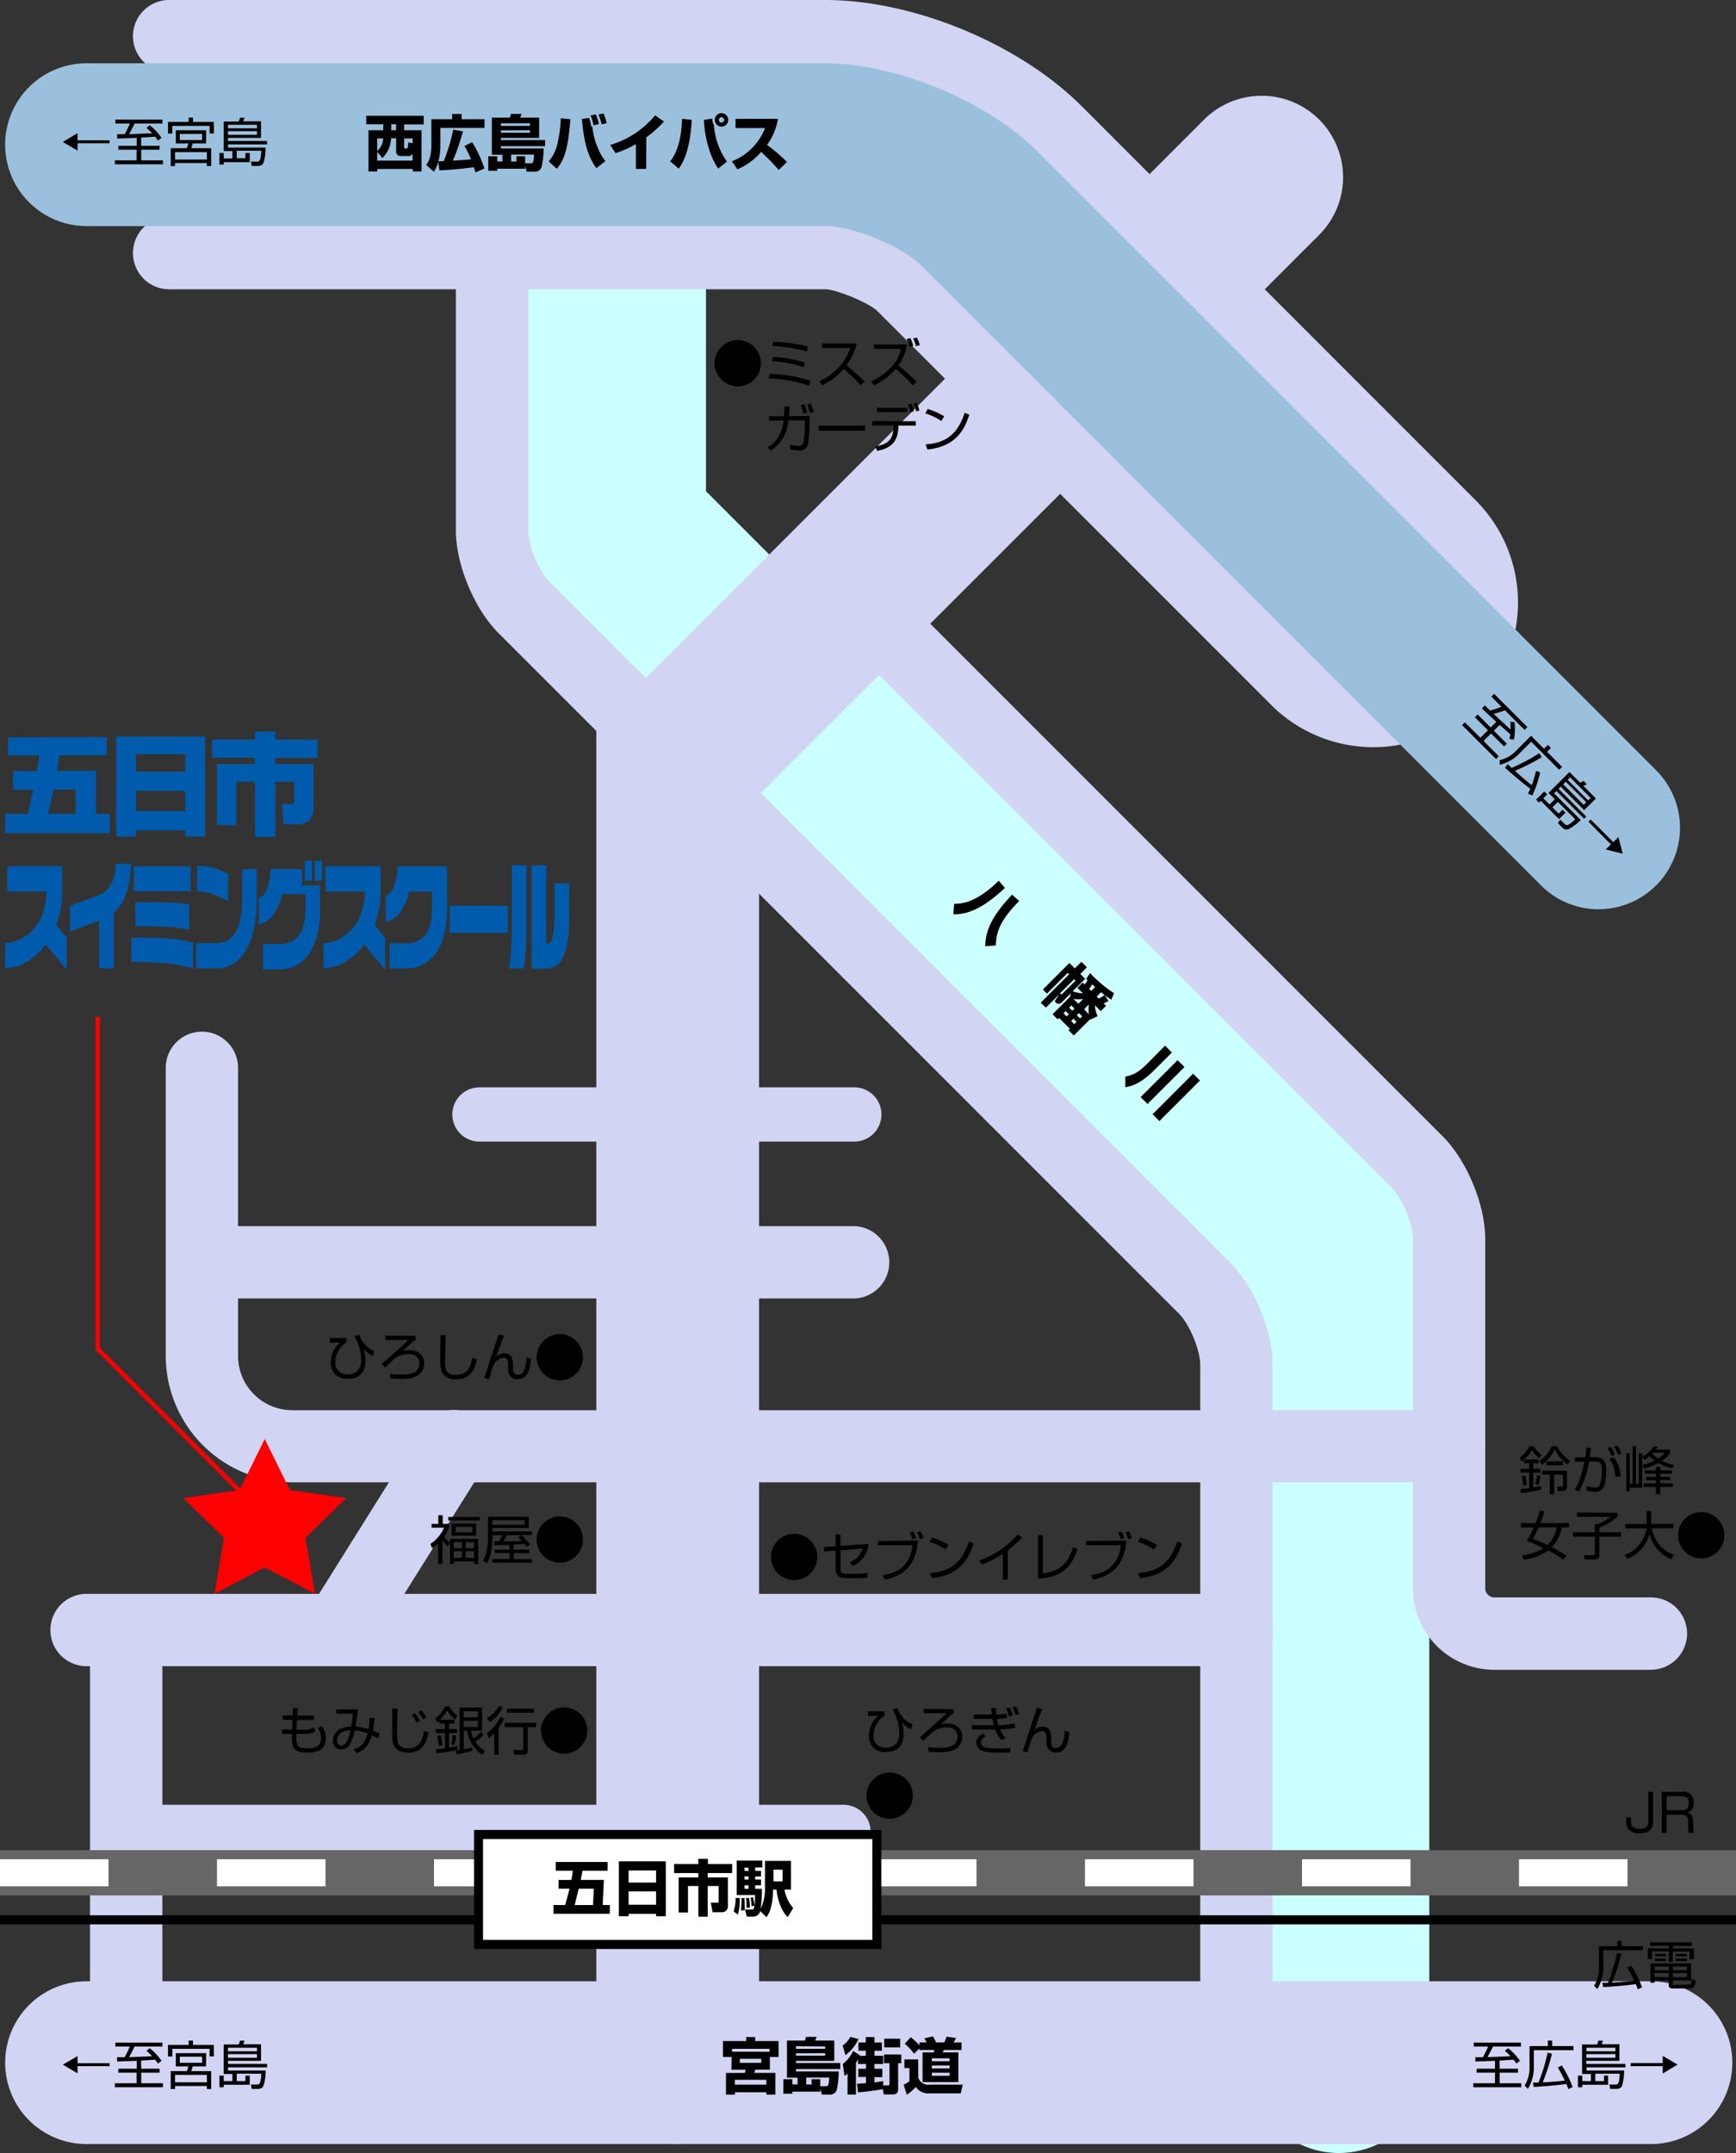 <svg xmlns="http://www.w3.org/2000/svg" viewBox="0 0 400 496.02"><rect x="0" y="0" width="400" height="496.02" fill="#333333" stroke="none"/><defs><style>.cls-1{fill:#cff;}.cls-2{fill:#d1d4f2;}.cls-3{fill:#9bc0dd;}.cls-4{fill:#666;}.cls-5{fill:#fff;}.cls-6{fill:red;}.cls-7{fill:#005bac;}</style></defs><g id="レイヤー_2" data-name="レイヤー 2"><g id="レイヤー_6" data-name="レイヤー 6"><path class="cls-1" d="M308.49,496a20.84,20.84,0,0,1-20.83-20.83v-178L121,130.43V31.25a20.84,20.84,0,0,1,41.67,0v81.92L329.33,279.89v195.3A20.84,20.84,0,0,1,308.49,496Z"/><path class="cls-2" d="M316.45,172.13a33.22,33.22,0,0,1-23.57-9.75L202.13,71.64c-1.81-1.81-9.44-5-12-5H38.69a8.34,8.34,0,0,1,0-16.67H190.13c7,0,18.81,4.88,23.78,9.85l90.75,90.75a16.67,16.67,0,0,0,28.45-11.79A16.53,16.53,0,0,0,328.23,127L237.49,36.28C226.3,25.1,206,16.67,190.13,16.67H38.69A8.34,8.34,0,0,1,38.69,0H190.13c20.4,0,44.72,10.07,59.14,24.49L340,115.24a33.32,33.32,0,0,1-23.57,56.89Z"/><path class="cls-2" d="M380.4,493.94H19.94a18.75,18.75,0,0,1,0-37.5H380.4a18.75,18.75,0,0,1,0,37.5Z"/><path class="cls-2" d="M284.89,483.52a8.33,8.33,0,0,1-8.34-8.33V314.51c0-3.52-2.44-9.4-4.92-11.89L114.85,145.84c-5.59-5.59-9.81-15.77-9.81-23.67V33.33a8.34,8.34,0,0,1,16.67,0v88.84c0,3.51,2.44,9.4,4.93,11.89L283.41,290.84c5.59,5.58,9.81,15.76,9.81,23.67V475.19A8.33,8.33,0,0,1,284.89,483.52Z"/><path class="cls-2" d="M380.4,384.68H344.3a18.77,18.77,0,0,1-18.75-18.75V285.44c0-3.51-2.44-9.4-4.92-11.89L189.29,142.22a8.34,8.34,0,1,1,11.79-11.79L332.41,261.77c5.59,5.59,9.81,15.76,9.81,23.67v80.49A2.11,2.11,0,0,0,344.3,368h36.1a8.33,8.33,0,0,1,0,16.66Z"/><path class="cls-2" d="M156.15,493.94a18.76,18.76,0,0,1-18.75-18.75V167.59l140-140A18.75,18.75,0,0,1,304,54.07L174.9,183.12V475.19A18.75,18.75,0,0,1,156.15,493.94Z"/><path class="cls-2" d="M333.89,341.49H67.35a29.19,29.19,0,0,1-29.16-29.16V246a8.33,8.33,0,0,1,16.66,0v66.38a12.52,12.52,0,0,0,12.5,12.5H333.89a8.33,8.33,0,0,1,0,16.66Z"/><path class="cls-2" d="M196.85,299.14H46.52a8.34,8.34,0,0,1,0-16.67H196.85a8.34,8.34,0,0,1,0,16.67Z"/><path class="cls-2" d="M196.85,263H110.47a6.25,6.25,0,0,1,0-12.5h86.38a6.25,6.25,0,1,1,0,12.5Z"/><path class="cls-2" d="M284.89,383.85H19.94a8.33,8.33,0,1,1,0-16.66h265a8.33,8.33,0,1,1,0,16.66Z"/><path class="cls-2" d="M29.08,483.52a8.34,8.34,0,0,1-8.34-8.33V375.52a8.34,8.34,0,0,1,16.67,0v99.67A8.33,8.33,0,0,1,29.08,483.52Z"/><path class="cls-2" d="M194.36,428.28H29.08a6.25,6.25,0,1,1,0-12.5H194.36a6.25,6.25,0,0,1,0,12.5Z"/><path class="cls-2" d="M78.07,383.85a8.33,8.33,0,0,1-7-12.76L97.6,328.73a8.33,8.33,0,1,1,14.12,8.86L85.14,380A8.33,8.33,0,0,1,78.07,383.85Z"/><path class="cls-3" d="M368.36,209.47A18.69,18.69,0,0,1,355.1,204L212.44,61.32c-4.58-4.57-15.83-9.24-22.31-9.24H19.94a18.75,18.75,0,0,1,0-37.5H190.13c16.31,0,37.3,8.7,48.83,20.23L381.61,177.46a18.75,18.75,0,0,1-13.25,32Z"/><rect class="cls-4" y="426.23" width="400" height="10.42"/><path class="cls-5" d="M375,434.57H350v-6.25h25Zm-50,0H300v-6.25h25Zm-50,0H250v-6.25h25Zm-50,0H200v-6.25h25Zm-50,0H150v-6.25h25Zm-50,0H100v-6.25h25Zm-50,0H50v-6.25H75Zm-50,0H0v-6.25H25Z"/><rect y="441.24" width="400" height="2.08"/><rect class="cls-5" x="110.26" y="422.62" width="91.78" height="25.28"/><path d="M203.08,449H109.22V421.58h93.86Zm-91.78-2.09H201V423.67H111.3Z"/><path d="M17.87,30.67v1.65h7.38V33H17.87V34.7l-3.4-2Z"/><path d="M32.54,33.59h4.23v.9H32.54v2.45h5v.91H26.47v-.91h5V34.49H27.27v-.9H31.5V31.76L27,31.92l0-1,1.73,0a21.66,21.66,0,0,0,1.2-2.46H26.58v-.91H37.43v.91H31c-.45,1-1.2,2.33-1.26,2.43,1.28,0,3.81-.14,5.31-.2a13.42,13.42,0,0,0-1.31-1.24l.75-.6a13,13,0,0,1,2.72,2.89l-.79.65c-.27-.37-.44-.6-.68-.9l-3.23.21Z"/><path d="M49.29,30.75h-1V29H39.71v1.76h-1V28.09h4.76v-1h1v1h4.81Zm-1.82,2.3H44.4c-.09.36-.13.48-.33,1.09h4.59v4.12h-1v-.7H40.34v.7h-1V34.14h3.71a8.19,8.19,0,0,0,.35-1.09H40.51V30h7Zm.2,2H40.34v1.71h7.33Zm-1.11-4.19H41.43v1.41h5.13Z"/><path d="M61.55,33.27h-9V34H61.2a11.55,11.55,0,0,1-.51,3.58,1.32,1.32,0,0,1-1.17.65H58l-.18-1H59.2c.49,0,.92,0,1-2.5H54.55v1.72h2V35.25h1v2.1h-6v.57h-1V35.25h1v1.27h2V34.8h-2V28H55a4.13,4.13,0,0,0,.29-.88l1.06,0a8.52,8.52,0,0,1-.32.83h4.11v3.81H52.53v.71h9Zm-2.34-4.52H52.53v.81h6.68Zm0,1.47H52.53v.84h6.68Z"/><path d="M17.87,473.67v1.65h7.38V476H17.87v1.65l-3.4-2Z"/><path d="M32.54,476.59h4.23v.9H32.54v2.45h5v.91H26.47v-.91h5v-2.45H27.27v-.9H31.5v-1.83l-4.52.17,0-1,1.73,0a21.66,21.66,0,0,0,1.2-2.46H26.58v-.91H37.43v.91H31c-.45,1-1.2,2.32-1.26,2.43,1.28,0,3.81-.14,5.31-.2a13.42,13.42,0,0,0-1.31-1.24l.75-.6a13,13,0,0,1,2.72,2.89l-.79.65c-.27-.37-.44-.6-.68-.9l-3.23.21Z"/><path d="M49.29,473.75h-1V472H39.71v1.76h-1v-2.66h4.76v-1h1v1h4.81Zm-1.82,2.3H44.4c-.09.36-.13.48-.33,1.09h4.59v4.12h-1v-.7H40.34v.7h-1v-4.12h3.71a8.19,8.19,0,0,0,.35-1.09H40.51V473h7Zm.2,1.95H40.34v1.71h7.33Zm-1.11-4.19H41.43v1.41h5.13Z"/><path d="M61.55,476.27h-9V477H61.2a11.55,11.55,0,0,1-.51,3.58,1.32,1.32,0,0,1-1.17.65H58l-.18-1H59.2c.49,0,.92,0,1-2.5H54.55v1.72h2v-1.27h1v2.1h-6v.57h-1v-2.67h1v1.27h2V477.8h-2V471H55a4.13,4.13,0,0,0,.29-.88l1.06,0a8.52,8.52,0,0,1-.32.83h4.11v3.81H52.53v.71h9Zm-2.34-4.52H52.53v.81h6.68Zm0,1.47H52.53v.84h6.68Z"/><path d="M345.54,476.59h4.23v.9h-4.23v2.45h5v.91H339.47v-.91h5v-2.45h-4.23v-.9h4.23v-1.83l-4.52.17,0-1,1.73,0a21.66,21.66,0,0,0,1.2-2.46h-3.29v-.91h10.85v.91H344c-.45,1-1.2,2.32-1.26,2.43,1.28,0,3.81-.14,5.31-.2a13.42,13.42,0,0,0-1.31-1.24l.75-.6a13,13,0,0,1,2.72,2.89l-.79.65c-.27-.37-.44-.6-.68-.9l-3.23.21Z"/><path d="M356.65,471.36V470.1h1v1.26h4.91v.95h-9.14v3.74a9.41,9.41,0,0,1-1.37,5.16l-.76-.74a7.59,7.59,0,0,0,1.14-4.17v-4.94Zm3.21,4.48a23.79,23.79,0,0,1,2.49,5l-1,.44c-.14-.44-.25-.76-.43-1.19-2,.32-5.95.61-7.53.69l-.16-1,1.26,0a41.71,41.71,0,0,0,2.11-6.91l1,.26a48,48,0,0,1-2.14,6.6c2-.12,3.28-.19,5.08-.41a25.9,25.9,0,0,0-1.6-3Z"/><path d="M374.55,476.27h-9V477h8.67a11.55,11.55,0,0,1-.51,3.58,1.32,1.32,0,0,1-1.17.65H371l-.18-1h1.39c.49,0,.92,0,1-2.5h-5.63v1.72h2v-1.27h.95v2.1h-5.95v.57h-1v-2.67h1v1.27h2V477.8h-2.05V471H368a4.13,4.13,0,0,0,.29-.88l1.06,0a8.52,8.52,0,0,1-.32.83h4.11v3.81h-7.65v.71h9Zm-2.34-4.52h-6.68v.81h6.68Zm0,1.47h-6.68v.84h6.68Z"/><path d="M383.12,477.69V476h-7.38v-.72h7.38v-1.65l3.41,2Z"/><path d="M344.2,168.34l3,3-.64.63-3-3-1.73,1.73,3.52,3.53-.64.64-7.82-7.82.64-.64,3.57,3.56,1.73-1.73-3-3,.64-.64,3,3,1.3-1.3c-1.09-1-2.32-2.16-3.32-3.08l.66-.72,1.25,1.2a22.8,22.8,0,0,0,2.59-.89l-2.33-2.33.64-.64,7.68,7.67-.65.65-4.53-4.53c-1,.41-2.49.79-2.61.83.93.88,2.8,2.59,3.9,3.61a12.35,12.35,0,0,0-.05-1.8l.95.1a12.47,12.47,0,0,1-.12,4l-1-.1c.08-.45.12-.73.17-1.11L345.54,167Z"/><path d="M355.76,172.5l.89-.89.7.7-.89.89,3.47,3.47-.67.67-6.46-6.46-2.65,2.64a9.35,9.35,0,0,1-4.61,2.68l0-1.07a7.54,7.54,0,0,0,3.75-2.13l3.49-3.5Zm-.89,5.43a24.54,24.54,0,0,1-1.81,5.32l-1-.4c.2-.41.36-.71.54-1.14-1.63-1.17-4.64-3.78-5.82-4.84l.61-.83c.51.5.74.7.91.87a42,42,0,0,0,6.38-3.4l.55.93a48.51,48.51,0,0,1-6.18,3.14c1.5,1.34,2.46,2.19,3.88,3.31a24,24,0,0,0,1-3.28Z"/><path d="M365,188.62l-6.38-6.38-.54.54,6.14,6.13a11.67,11.67,0,0,1-2.9,2.16,1.31,1.31,0,0,1-1.28-.36l-1.08-1.09.55-.8,1,1c.35.35.66.65,2.45-1.08l-4-4L357.7,186l1.44,1.44.9-.9.67.67-1.49,1.49-4.2-4.21-.41.41-.68-.68,1.89-1.89.68.67-.9.9,1.43,1.44,1.22-1.22-1.45-1.45,4.82-4.82,2.46,2.46a4.23,4.23,0,0,0,.82-.42l.72.79a7.81,7.81,0,0,1-.81.36l2.91,2.91-2.7,2.69-5.41-5.41-.5.5,6.38,6.38Zm.5-3.81-4.73-4.72-.59.59,4.72,4.73Zm1-1-4.72-4.72-.58.57,4.72,4.73Z"/><path d="M370,195.69l1.17-1.17L366,189.3l.51-.5,5.22,5.21,1.17-1.17,1,3.83Z"/><path d="M168.58,473.88h-2v-3.67h5.35v-.92H174v.92h5.39v3.67h-2v2.93H174a3.53,3.53,0,0,1-.22.74h4.87v5h-2.06V482h-7.25v.56h-2.06v-5h4.31a3,3,0,0,0,.22-.74h-3.27Zm8.75-1.2V472h-8.64v.67Zm-8,6.46v1.12h7.25v-1.12Zm1.14-4.84v.93h4.94v-.93Z"/><path d="M183.77,478.65h-2.44V470.1h4.13a3.75,3.75,0,0,0,.25-.85h2.46c-.13.36-.21.54-.35.85h4.41v4.67h-8.81v.5H193.6v1.4H183.42v.53h9.83a19.16,19.16,0,0,1-.42,4.11,1.56,1.56,0,0,1-1.53,1.24h-1.93l-.34-1.37v.69h-6.45v.47H180.5V479h2.08v1.2h1.19Zm-.35-7.25V472h6.71v-.55Zm0,1.63v.55h6.71V473Zm2.37,7.19H187V479h2v1.62h1.24c.52,0,.74,0,.81-2h-5.29Z"/><path d="M197.82,469.74a10,10,0,0,1-3,3.71l-.66-2.2a5.91,5.91,0,0,0,1.78-2Zm1.67,3.86v-1.16H197.8v-1.9h1.69v-1.25h2v1.25h1.7v1.9h-1.7v1.16h2v1.89h-2v1.11h1.81v1.93h-1.81v1.2c1-.12,1.53-.21,2-.3l0,1h1.08c.32,0,.38-.05.38-.47v-4.65h-1.28v-2h4v2h-.73V481c0,.75,0,1.51-1.25,1.51h-2.07l-.2-1.23a56.26,56.26,0,0,1-5.72.75l-.23-2c.51,0,1.12-.05,2.06-.13v-1.42h-1.75V476.6h1.75v-1.11h-1.83v-1.06c-.09.13-.19.34-.48.8v7.31h-1.93v-4.86a6.51,6.51,0,0,1-.7.57l-.4-2.76a7.61,7.61,0,0,0,2.36-3l1.61,1-.07.15Zm7.92-1.93h-3.67v-2h3.67Z"/><path d="M208.39,474.44h3.18v4.19a2.42,2.42,0,0,0,2.62,1.63h7.64l-.47,2h-7.17a3.49,3.49,0,0,1-3.18-1.48,10.11,10.11,0,0,1-2.07,1.8l-.73-2.29a5.89,5.89,0,0,0,1.34-.86v-3h-1.16Zm3.49-2.57-1.26,1.26a11.88,11.88,0,0,0-2.17-2.3l1.4-1.5a13.55,13.55,0,0,1,2,1.88v-.69h1.65c-.24-.46-.26-.52-.5-.94l2-.43a12.55,12.55,0,0,1,.67,1.37h1.9a10.76,10.76,0,0,0,.54-1.32l2.17.33c-.12.22-.4.74-.56,1h1.83v1.74h-4.07a4.55,4.55,0,0,1-.26.55h3.6v6.84h-8.25v-6.84h2.55a2.71,2.71,0,0,0,.18-.55h-3.47Zm2.83,2.32v.67h4.09v-.67Zm0,1.66v.67h4.09v-.67Zm0,1.65v.71h4.09v-.71Z"/><path d="M84.39,26.67H97.62v2H93.13V30h4v9.52h-2v-.6H86.91v.6h-2V30h3.4V28.64H84.39ZM86.91,35v2h8.16V35.41a1,1,0,0,1-1,.53H92.38a1,1,0,0,1-1.11-1.08v-3H90.11a6.53,6.53,0,0,1-2,4.53Zm0-3.11v2.9a4.18,4.18,0,0,0,1.39-2.9Zm3.24-3.25V30h1.12V28.64ZM95.07,33V31.89H93.13v1.94c0,.18,0,.37.23.37h.26c.31,0,.4-.21.44-1.37Z"/><path d="M109.56,39.72c-.2-.66-.26-.82-.38-1.2-1.68.24-4.53.56-7.93.73l-.28-2a6.93,6.93,0,0,1-1,2.32L98.22,38c.73-1.09,1.17-2.17,1.17-4.72V27.47h4.8V26.26h2.17v1.21h5.28v2H101.47v3.93a13.35,13.35,0,0,1-.47,3.78l1.26-.07a42.49,42.49,0,0,0,2.17-7.25l2.24.4A54.19,54.19,0,0,1,104.36,37c2.13-.12,2.74-.16,4.16-.3a22.83,22.83,0,0,0-1.5-3.07l1.77-.88a29.05,29.05,0,0,1,2.83,6.07Z"/><path d="M115.77,35.65h-2.44V27.1h4.13a3.75,3.75,0,0,0,.25-.85h2.46c-.13.36-.21.54-.35.85h4.41v4.67h-8.81v.5H125.6v1.4H115.42v.53h9.83a19.16,19.16,0,0,1-.42,4.11,1.56,1.56,0,0,1-1.53,1.24h-1.93L121,38.18v.69h-6.45v.47H112.5V36h2.08v1.2h1.19Zm-.35-7.25V29h6.71V28.4Zm0,1.63v.55h6.71V30Zm2.37,7.19H119V36h2v1.62h1.24c.52,0,.74,0,.81-2h-5.29Z"/><path d="M126.43,37.19a9.68,9.68,0,0,0,2.12-4.56,28.16,28.16,0,0,0,.66-5.39l2.21.23c-.49,6.3-1.18,9.07-3.12,11.41Zm9.32-10a9.78,9.78,0,0,1,.5,2l.23-.06a16,16,0,0,0,1.33,5.08,11.57,11.57,0,0,0,1.69,2.92l-2.1,1.61c-1.58-2.24-2.8-5-3.32-11.36Zm1,1.68a9.86,9.86,0,0,0-.67-2.27l1.2-.24a9,9,0,0,1,.7,2.21Zm1.88-.23a12.21,12.21,0,0,0-.73-2.25l1.18-.24a13.28,13.28,0,0,1,.71,2.23Z"/><path d="M148.88,38.91h-2.37V33.19a23,23,0,0,1-4.68,2.09l-1.23-1.89a21.1,21.1,0,0,0,10.34-6.81L153,28a28.34,28.34,0,0,1-4.08,3.64Z"/><path d="M154.42,37.17c1.6-1.93,2.63-5.33,2.73-9.79l2.23.21c-.16,3.95-1,8.7-3,11.26Zm9.75-9.87a3,3,0,0,0,0,.36,2.11,2.11,0,0,0,.32,1.12,16.8,16.8,0,0,0,3,8.45l-2,1.6c-1.65-2.23-3.1-6.69-3.31-11.21Zm3.63.32a1.55,1.55,0,1,1-1.54-1.55A1.56,1.56,0,0,1,167.8,27.62Zm-2.16,0a.61.61,0,0,0,1.22,0,.61.61,0,1,0-1.22,0Z"/><path d="M168.64,37.17a13.51,13.51,0,0,0,7.64-7.67h-6.8V27.38h9.78a14.14,14.14,0,0,1-2.53,6,36.81,36.81,0,0,1,4.59,3.94l-1.89,1.84A47.58,47.58,0,0,0,175.37,35a14.66,14.66,0,0,1-5.45,4Z"/><path d="M175.32,83.68A5.33,5.33,0,1,1,170,78.35,5.33,5.33,0,0,1,175.32,83.68Z"/><path d="M186.43,88.9a29.65,29.65,0,0,0-9.33-1.72l.23-1.05a32.91,32.91,0,0,1,9.37,1.59Zm-1.29-4.32a26.61,26.61,0,0,0-7.29-1.36l.25-1a28.51,28.51,0,0,1,7.34,1.31Zm.8-3.61a35.89,35.89,0,0,0-8-1.26l.22-1a39,39,0,0,1,8,1.13Z"/><path d="M188.77,87.84a13.08,13.08,0,0,0,7.16-7.69h-6.54v-1h8a13.81,13.81,0,0,1-2.37,5,52.36,52.36,0,0,1,4.17,3.71l-.89.89a36.51,36.51,0,0,0-3.93-3.78,13.43,13.43,0,0,1-4.95,3.79Z"/><path d="M210.33,88.78A35.16,35.16,0,0,0,206.39,85a15.2,15.2,0,0,1-5,3.79l-.71-.92a14,14,0,0,0,4.36-3,8.61,8.61,0,0,0,2.56-4.51H201.4v-1h7.54A10.29,10.29,0,0,1,207,84.2a51.82,51.82,0,0,1,4.23,3.74Zm-.81-8.88a6.86,6.86,0,0,0-.6-1.82l.87-.17a10.06,10.06,0,0,1,.63,1.78Zm1.51-.15a7.24,7.24,0,0,0-.61-1.79l.84-.18a7.38,7.38,0,0,1,.66,1.74Z"/><path d="M186.51,95.84v2.08a25.73,25.73,0,0,1-.36,4.39,1.82,1.82,0,0,1-2.1,1.44,11,11,0,0,1-2-.19l0-1.08a11.13,11.13,0,0,0,2,.22c.81,0,.9-.22,1.08-.81a23.69,23.69,0,0,0,.33-3.71V96.85h-3.76c-.45,3.15-1.6,5.34-4.14,7l-.76-.78c1.67-.93,3.27-2.53,3.78-6.18H177.2v-1h3.44a21.28,21.28,0,0,0,.1-2.29l1.17,0c0,.77-.07,1.44-.15,2.26Zm-1.42-.53a11.2,11.2,0,0,0-.6-2l.84-.17a11.47,11.47,0,0,1,.64,1.91Zm1.55-.19A11.7,11.7,0,0,0,186,93.2l.84-.19a9.65,9.65,0,0,1,.64,1.89Z"/><path d="M199.32,98.06v1.15H188.67V98.06Z"/><path d="M211,97.05v1h-4c0,3.73-1.7,5.18-4.88,5.83l-.44-1c2.76-.53,4.25-1.46,4.18-4.87H201v-1Zm-1.94-3.11v1h-7v-1Zm.67,1a7.87,7.87,0,0,0-.54-1.75L210,93a7.32,7.32,0,0,1,.57,1.75Zm1.38-.16a10.68,10.68,0,0,0-.61-1.77l.71-.22a9.29,9.29,0,0,1,.63,1.75Z"/><path d="M216.89,97a13.39,13.39,0,0,0-3.68-1.77l.54-1a16,16,0,0,1,3.81,1.68Zm-3.62,5.37c3.38-.24,7.13-1.27,9-7.29l1.08.48c-1,2.76-2.52,7.24-9.66,8Z"/><path d="M231.55,204.56c-3.67,3.42-7.56,6.18-11.88,6.08l.17-2.42c2.82.07,6.12-1.25,10.29-5.32ZM227,218c.11-3.57,1.35-6.75,6.19-11.89l1.65,1.45c-4.34,4.42-5.29,7-5.39,10.24Z"/><path d="M247.15,228.36a8.35,8.35,0,0,0,2.38.5l-1.28-1.28,1.22-1.22.45.45a8.65,8.65,0,0,0,.66-1l-.3-.3.88-1.33a30.24,30.24,0,0,0,5.54,4.64l-.62,1.49a17.55,17.55,0,0,1-2.37-1.73l-1,1,.46.46a6.08,6.08,0,0,0,1.35-.81l.9,1.36a10.33,10.33,0,0,1-1.12.57l.55.56-1.22,1.22-1.35-1.35a6.49,6.49,0,0,0,.64,2.52l-1.75.81,0-.11-3.75,3.74-1.22-1.21.33-.33-2.5-2.5-.32.33-1.18-1.18,4-4,.21-.84-2,2c-.27.27-.8.77-1.42.15l-.31-.31,1.1-1.65L241,232.13,239.79,231l6.54-6.54-.33-.33-4.77,4.78-.94-.94,6.11-6.12,1.25,1.25,1.52-1.52,1.27,1.26-1.52,1.53,1.12,1.13Zm.67-2.44-.33-.33-3.25,3.25c.24.23.33.32.53.13Zm-2.26,7-.53.52.74.74.52-.53Zm1.29-1.29-.5.5.73.73.5-.5Zm.48,3.06-.52.53.72.72.52-.53Zm1.15-3.45,1.11-1.11a8.34,8.34,0,0,1-2.27,0Zm.14,2.16-.5.5.73.72.49-.49Zm2.27.25a9.21,9.21,0,0,1,0-2.25l-1.1,1.1Zm.54-5.36.92-.92c-.11-.09-.59-.51-.69-.61-.14.24-.57.91-.69,1.07Z"/><path d="M268.44,240.89l1.58,1.59-4,4c-3.2,3.2-5.22,3.71-6.73,4l0-2.46c1.66-.31,3-.89,5.09-3Zm2.89,3.35,1.59,1.58-8.51,8.51-1.59-1.58Zm3.58,3.12,1.57,1.57-9.34,9.34-1.57-1.57Z"/><path d="M354.5,336.23v.89h-1.23v1.26h1.66v.88h-1.66v3.39c1.08-.19,1.38-.25,1.81-.35v.89a38.38,38.38,0,0,1-4.62.78l-.11-.94c.48,0,1-.09,2-.24v-3.53h-2v-.88h2v-1.26h-1.23v-.84a4.22,4.22,0,0,1-.51.42l-.45-.89a6.63,6.63,0,0,0,2.21-2.66h1a6,6,0,0,0,1.85,2l-.62.75A6.76,6.76,0,0,1,353,334a9.17,9.17,0,0,1-1.75,2.23Zm-3.54,6a13.13,13.13,0,0,0-.3-2.16l.8-.1a15.18,15.18,0,0,1,.32,2.12Zm2.78-.38a12.6,12.6,0,0,0,.41-2l.81.14a10.14,10.14,0,0,1-.47,2.07Zm.9-5.21a8.43,8.43,0,0,0,2.92-3.48h1.19a9.34,9.34,0,0,0,3,3.37l-.57.88a10.35,10.35,0,0,1-2.95-3.49,9.82,9.82,0,0,1-2.9,3.54Zm6.41,5.91c0,.83-.47.94-1.12.94h-1l-.16-1h1c.26,0,.37,0,.37-.34v-2.41h-2.05v4.48h-1v-4.48h-1.75v-.92h5.71Zm-4.71-5v-.91h3.81v.91Z"/><path d="M366.58,333.53c-.06.52-.14,1.1-.31,2.18l1.38,0c1.82,0,2.48,1,2.48,3.09,0,1.11-.23,3.55-.92,4.24a2.27,2.27,0,0,1-1.67.65,9,9,0,0,1-2-.35l.09-1a7.1,7.1,0,0,0,1.79.38,1.18,1.18,0,0,0,1.18-.61,11.51,11.51,0,0,0,.49-3.44c0-1.22-.24-2-1.47-1.94l-1.49,0a20.39,20.39,0,0,1-2.33,6.9l-1-.44c.72-1.14,1.45-2.39,2.26-6.44l-2.2,0,0-1,2.4,0a12.15,12.15,0,0,0,.23-2.2Zm4.68,1.88a8.41,8.41,0,0,0-.88-1.86l.78-.25a7.45,7.45,0,0,1,.93,1.82Zm.95,4.84c-.16-2.79-1.08-3.75-1.43-4.11l1-.42a6.82,6.82,0,0,1,1.62,4.4Zm.61-5.13a10,10,0,0,0-.89-1.84l.78-.25a9,9,0,0,1,.91,1.81Z"/><path d="M385.3,338.32a12.89,12.89,0,0,1-3.19-1.3,15.75,15.75,0,0,1-3.26,1.34l-.39-.87a13.08,13.08,0,0,0,2.81-1,7.31,7.31,0,0,1-1.17-1,7.46,7.46,0,0,1-1.14.85l-.55-.68v7.08h-2.89v.81h-.81v-8.73h.81v7h.64v-8.64h.8v8.64h.65v-7h.8v.8a7.15,7.15,0,0,0,2.64-2.48l.9.21a4.65,4.65,0,0,1-.41.61h3.3v.74a7.23,7.23,0,0,1-1.89,1.86,10.15,10.15,0,0,0,2.79.92Zm-.46,2.67h-2.3v.75h2.93v.83h-2.93v1.65h-1v-1.65h-2.83v-.83h2.83V341h-2.24v-.76h2.24v-.72H379v-.78h2.56v-.83h1v.83h2.64v.78h-2.64v.72h2.3Zm-4-6.3-.15.16A6.07,6.07,0,0,0,382.1,336a5.45,5.45,0,0,0,1.52-1.33Z"/><path d="M361.56,350.87v1h-1.73a8.23,8.23,0,0,1-2.27,4.55,34.57,34.57,0,0,1,3.41,2l-.8.88a23.8,23.8,0,0,0-3.47-2.11,11.69,11.69,0,0,1-5.64,2.1l-.36-1a11.92,11.92,0,0,0,4.94-1.61A38.57,38.57,0,0,0,351.8,355a22.56,22.56,0,0,0,1.58-3.11h-2.95v-1h3.36a23.34,23.34,0,0,0,1-2.83l1.09.12c-.14.47-.35,1.18-.93,2.71Zm-7.05,1c-.64,1.46-1.06,2.21-1.31,2.67.73.28,1.69.64,3.36,1.4a7.34,7.34,0,0,0,2.16-4.07Z"/><path d="M372.69,348.53v.92a15.15,15.15,0,0,1-4.17,2.5V353h5v1h-5v4c0,.88-.24,1.26-1.17,1.26h-2.24l-.16-1,2.1,0c.31,0,.43-.06.43-.46V354h-5.05v-1h5.05v-1.87h.7a14.23,14.23,0,0,0,2.92-1.68h-7.72v-1Z"/><path d="M379.38,348.13h1.07v2.94h5.11v1h-4.94a7.76,7.76,0,0,0,5.11,6.13l-.67,1a8.47,8.47,0,0,1-5-5.76,8.85,8.85,0,0,1-5.12,5.73l-.57-1a7.42,7.42,0,0,0,5-6.08h-4.87v-1h4.92Z"/><path d="M397.32,353.68a5.33,5.33,0,1,1-5.32-5.33A5.33,5.33,0,0,1,397.32,353.68Z"/><path d="M79.8,308.25v1a5.61,5.61,0,0,0-2.53,4.53,2.58,2.58,0,0,0,2.85,2.81,3,3,0,0,0,2.34-.88,3.87,3.87,0,0,0,.77-2.37,10.59,10.59,0,0,0-.93-4.25c-.19-.44-.56-1.15-.63-1.3l1.14-.3a5.8,5.8,0,0,0,3.46,3.74l-.34,1.13a4.85,4.85,0,0,1-2.16-1.69,8.81,8.81,0,0,1,.44,2.73c0,3.65-2.41,4.23-4,4.23a4,4,0,0,1-2.82-.84,3.87,3.87,0,0,1-1.18-2.87,6.17,6.17,0,0,1,2.13-4.66l-2.34.06v-1.07Z"/><path d="M95.73,307.75v.89a8.61,8.61,0,0,0-1.37,1.2c-.75.72-1.23,1.1-1.66,1.45a5.16,5.16,0,0,1,1.64-.25c2.08,0,3.38,1.26,3.38,3a3.27,3.27,0,0,1-1.33,2.76c-.6.4-1.59.88-4.09.88a14.51,14.51,0,0,1-2.36-.18l-.09-1.05a12,12,0,0,0,2.46.22c2.38,0,3.36-.46,3.83-1.09a2.54,2.54,0,0,0,.5-1.49c0-.79-.44-2.13-2.47-2.13a5.35,5.35,0,0,0-3.07.9c-.43.34-1.62,1.45-2.4,2.19l-.78-.81c.9-.72,5.12-4.51,6.19-5.55l-5.3,0v-1Z"/><path d="M102.69,307.57c0,.1-.13,5.28-.13,6.27,0,1.43,0,2.89,2.45,2.89,3,0,3.45-2.21,3.79-3.91l1.08.29c-.28,1.44-.89,4.64-4.8,4.64a3.42,3.42,0,0,1-3.17-1.46,7.94,7.94,0,0,1-.46-3.51c0-.83.07-4.47,0-5.21Z"/><path d="M116.13,307.72c-.45,1-1.65,4.42-1.77,4.77a2.7,2.7,0,0,1,1.85-.71c2,0,2,1.91,2,2.82v.47c0,.68,0,1.6,1.08,1.6.65,0,1.78-.12,2.06-3.93l1,.29c-.21,2.05-.54,4.7-3.16,4.7a2,2,0,0,1-2-1.42,4.42,4.42,0,0,1-.11-1.32v-.32c0-.91,0-1.88-1.09-1.88a2.86,2.86,0,0,0-2.38,1.95c-.22.53-.48,1.48-.9,3l-1.15-.34c.47-1.14,2.11-6.36,2.47-7.41s.62-1.83.83-2.57Z"/><path d="M134.32,312.68a5.33,5.33,0,1,1-5.32-5.33A5.33,5.33,0,0,1,134.32,312.68Z"/><path d="M103.07,356.29a11.45,11.45,0,0,1-1.12-1.47v5.43h-1v-4.74a7.63,7.63,0,0,1-1.38,1.17l-.4-1a8.58,8.58,0,0,0,3.15-3.74H99.44v-.87H101v-2h1v2h1.43V352a8.91,8.91,0,0,1-1.11,2,9.2,9.2,0,0,0,1.36,1.45v-.9h6.51v5.75h-.91v-.59h-4.69v.59h-.91v-4.83Zm7.48-6h-7.26v-.81h7.26Zm-.82,3.49h-5.67V351h5.67Zm-3.29,1.49h-1.9v1.38h1.9Zm0,2.1h-1.9v1.51h1.9Zm2.38-5.62H105V353h3.85Zm.41,3.52H107.3v1.38h1.93Zm0,2.1H107.3v1.51h1.93Z"/><path d="M117.36,355.9l-3.42.1-.11-.9h1.08a6.31,6.31,0,0,0,.82-1.42h-2.28V354c0,3.91-.81,5.35-1.27,6.19l-.87-.74c.41-.71,1.13-2,1.13-5.46v-4.57h9.4V352h-8.39v.8h9.08v.84h-2.38a16.67,16.67,0,0,1,2,2.19l-.79.56c-.15-.22-.19-.26-.55-.73-.54.05-1.37.13-2.47.17V357H122v.81h-3.65v1.37h4.19V360h-9.14v-.84h4v-1.37H114V357h3.4Zm3.5-5.69h-7.41v1.05h7.41Zm-.72,3.46h-3.3a14.4,14.4,0,0,1-.86,1.41c2.52,0,2.94,0,4.21-.14a10.69,10.69,0,0,0-.79-.78Z"/><path d="M134.32,354.68a5.33,5.33,0,1,1-5.32-5.33A5.33,5.33,0,0,1,134.32,354.68Z"/><path d="M188.32,358.68a5.33,5.33,0,1,1-5.32-5.33A5.33,5.33,0,0,1,188.32,358.68Z"/><path d="M200.11,355.68a5.87,5.87,0,0,1-3.64,5.06l-.67-.87a4.45,4.45,0,0,0,2.93-3.11l-5.06.41v4c0,1.13.16,1.38,1.6,1.38h2.43a13.68,13.68,0,0,0,2.21-.22l0,1.11a16.4,16.4,0,0,1-2.15.13h-2.63c-1.93,0-2.61-.56-2.61-2.35v-4l-2.62.2-.07-1,2.69-.21v-2.71h1.13v2.63Z"/><path d="M211.51,354.9c-.16,2.21-.8,7.75-7.6,9l-.52-1c3.65-.6,6.29-2.3,6.89-6.9h-8v-1Zm-1.31-.31a7,7,0,0,0-.6-1.53l.83-.21a7.57,7.57,0,0,1,.64,1.52Zm1.75,0a8.81,8.81,0,0,0-.66-1.61l.83-.2a7.93,7.93,0,0,1,.66,1.57Z"/><path d="M217.89,357a13.39,13.39,0,0,0-3.68-1.77l.54-1a16,16,0,0,1,3.81,1.68Zm-3.62,5.37c3.38-.24,7.13-1.27,9-7.29l1.08.48c-1,2.76-2.52,7.24-9.66,8Z"/><path d="M232.22,363.91h-1.15V358a25.2,25.2,0,0,1-4.81,2.42l-.66-.93a20.4,20.4,0,0,0,8.91-6l1.06.7a32.24,32.24,0,0,1-3.35,3Z"/><path d="M240.29,362.48c4.11-.45,5.88-2.58,7-6.07l1,.48c-.95,2.69-2.52,6.52-9.11,6.78v-10h1.14Z"/><path d="M259.51,354.9c-.16,2.21-.8,7.75-7.6,9l-.52-1c3.65-.6,6.29-2.3,6.89-6.9h-8v-1Zm-1.31-.31a7,7,0,0,0-.6-1.53l.83-.21a7.57,7.57,0,0,1,.64,1.52Zm1.75,0a8.81,8.81,0,0,0-.66-1.61l.83-.2a7.93,7.93,0,0,1,.66,1.57Z"/><path d="M265.89,357a13.39,13.39,0,0,0-3.68-1.77l.54-1a16,16,0,0,1,3.81,1.68Zm-3.62,5.37c3.38-.24,7.13-1.27,9-7.29l1.08.48c-1,2.76-2.52,7.24-9.66,8Z"/><path d="M203.8,394.25v1a5.61,5.61,0,0,0-2.53,4.53,2.58,2.58,0,0,0,2.85,2.81,3,3,0,0,0,2.34-.88,3.87,3.87,0,0,0,.77-2.37,10.59,10.59,0,0,0-.93-4.25c-.19-.44-.56-1.15-.63-1.3l1.14-.3a5.8,5.8,0,0,0,3.46,3.74l-.34,1.13a4.85,4.85,0,0,1-2.16-1.69,8.81,8.81,0,0,1,.44,2.73c0,3.65-2.41,4.23-4,4.23a4,4,0,0,1-2.82-.84,3.87,3.87,0,0,1-1.18-2.87,6.17,6.17,0,0,1,2.13-4.66l-2.34.06v-1.07Z"/><path d="M219.73,393.75v.89a8.61,8.61,0,0,0-1.37,1.2c-.75.72-1.23,1.1-1.66,1.45a5.16,5.16,0,0,1,1.64-.25c2.08,0,3.38,1.26,3.38,3a3.27,3.27,0,0,1-1.33,2.76c-.6.4-1.59.88-4.09.88a14.51,14.51,0,0,1-2.36-.18l-.09-1.05a12,12,0,0,0,2.46.22c2.38,0,3.36-.46,3.83-1.09a2.54,2.54,0,0,0,.5-1.49c0-.79-.44-2.13-2.47-2.13a5.35,5.35,0,0,0-3.07.9c-.43.34-1.62,1.45-2.4,2.19l-.78-.81c.9-.72,5.12-4.51,6.19-5.55l-5.3,0v-1Z"/><path d="M229.52,393.48c0,.42,0,.8.06,1.57a18.1,18.1,0,0,0,2.31-.27l.2.94a13.27,13.27,0,0,1-2.37.27,8.47,8.47,0,0,0,.34,1.48,17.86,17.86,0,0,0,3.63-.42l.26.95a17.71,17.71,0,0,1-3.54.42,5.58,5.58,0,0,0,1.33,1.92l-.91.58a5.77,5.77,0,0,1-1.5-2.47h-5.41v-1l3.78,0,1.32,0c-.18-.64-.27-1.11-.34-1.46h-4.31v-1h4.16c-.07-.66-.1-1.08-.11-1.53ZM227.07,400c-.45.34-1.07.8-1.07,1.43,0,1.32,2.22,1.38,4.16,1.38a20,20,0,0,0,2.64-.12v1a19.41,19.41,0,0,1-2.11.08c-2.93,0-3.73-.22-4.24-.4a2.11,2.11,0,0,1-1.51-1.86c0-1,.61-1.54,1.55-2.22Zm5.44-4.55a8.55,8.55,0,0,0-.68-1.88l.81-.22a8.94,8.94,0,0,1,.73,1.83Zm1.5-.33a9.34,9.34,0,0,0-.73-1.82l.78-.24a9.24,9.24,0,0,1,.77,1.8Z"/><path d="M240.13,393.72c-.45,1-1.65,4.42-1.77,4.77a2.7,2.7,0,0,1,1.85-.71c2,0,2,1.91,2,2.82v.47c0,.68,0,1.6,1.08,1.6.65,0,1.78-.12,2.06-3.93l1.05.29c-.21,2.05-.54,4.7-3.16,4.7a2,2,0,0,1-2-1.42,4.42,4.42,0,0,1-.11-1.32v-.32c0-.91-.05-1.88-1.09-1.88a2.86,2.86,0,0,0-2.38,1.95c-.22.53-.48,1.48-.9,3l-1.15-.34c.47-1.14,2.11-6.36,2.47-7.41s.62-1.83.83-2.57Z"/><path d="M210.32,413.68a5.33,5.33,0,1,1-5.32-5.33A5.33,5.33,0,0,1,210.32,413.68Z"/><path d="M67.49,393.52h1.09l-.08,1.71h3.85v1H68.44l-.11,2.26H69.7a4,4,0,0,0,2.6-.57l.4.93c-.3.2-.89.61-3.09.61H68.29c0,2.73,0,3.31,2.53,3.31a3.68,3.68,0,0,0,2.24-.45,2.25,2.25,0,0,0,.94-1.89,4.22,4.22,0,0,0-.74-2.33l.93-.44a4.63,4.63,0,0,1,.9,2.71c0,3.39-3.15,3.39-4.18,3.39-3.6,0-3.67-1.33-3.67-4.3H65v-1h2.3l.1-2.26H65.16v-1h2.25Z"/><path d="M86.31,395.8a25.49,25.49,0,0,1-.38,2.92,12.63,12.63,0,0,1,1.55.66l-.39,1.06c-.55-.28-.93-.46-1.42-.68-.88,3.24-2.79,3.86-3.54,4.11L81.5,403c1.37-.4,2.54-1.11,3.18-3.67a12.19,12.19,0,0,0-2.92-.7c-.68,2.79-1.39,4.41-3.12,4.41A1.93,1.93,0,0,1,76.7,401c0-1.33,1-3.18,4.23-3.27a25.91,25.91,0,0,0,.38-2.92l-3.83,0v-1h5c-.34,2.62-.37,2.91-.56,3.93a14,14,0,0,1,3,.64,19,19,0,0,0,.27-2.65ZM77.67,401c0,.51.23,1.14,1,1.14s1.47-.74,2.11-3.54C77.71,398.7,77.67,400.68,77.67,401Z"/><path d="M91.6,393.62c0,.82-.1,4.39-.1,5.12,0,1.94,0,2.89.64,3.45a2.94,2.94,0,0,0,1.9.59c2.4,0,3.3-1.65,3.67-4l1,.28c-.38,2.35-1.34,4.69-4.67,4.69-3.58,0-3.67-2.42-3.67-4.49,0-.9,0-4.86,0-5.68ZM96,396.88a8.75,8.75,0,0,0-1.14-1.77l.74-.42a6.87,6.87,0,0,1,1.15,1.68Zm1.48-.78a8.38,8.38,0,0,0-1.15-1.66l.72-.42a5.85,5.85,0,0,1,1.16,1.6Z"/><path d="M104.74,396.2v.89h-1.27v1.27h1.83v.88h-1.83v3.37l1.9-.32,0,.85a44.29,44.29,0,0,1-4.86.77l-.11-.94c.53,0,1.55-.15,2.13-.22v-3.51h-2.1v-.88h2.1v-1.27h-1.31v-.7c-.23.2-.35.31-.54.46l-.41-.94a7,7,0,0,0,2.27-2.79h1a5.78,5.78,0,0,0,1.87,2.14l-.59.82a6.74,6.74,0,0,1-1.78-2.09,10.48,10.48,0,0,1-1.68,2.21Zm-3.65,6a10.47,10.47,0,0,0-.37-2.29l.82-.11a13.62,13.62,0,0,1,.39,2.28Zm2.88-.35a13.21,13.21,0,0,0,.34-2.12l.81.11a15.33,15.33,0,0,1-.39,2.16Zm4.86,1.49c-.82.23-2.27.6-3.61.83l-.14-.92.81-.14v-9.73h5.19v5.32h-2.55a7.16,7.16,0,0,0,.55,1.79,7.35,7.35,0,0,0,1.75-1.56l.65.74a10.32,10.32,0,0,1-2,1.56,8.32,8.32,0,0,0,2.28,2.14l-.56.9a7.81,7.81,0,0,1-3.57-5.57h-.77V403c.9-.18,1.35-.28,2-.43Zm1.29-9.1h-3.27v1.39h3.27Zm0,2.19h-3.27v1.41h3.27Z"/><path d="M112.2,399.32a10.63,10.63,0,0,0,3.11-3.81l.85.44a13,13,0,0,1-1.27,2.08v6.22h-1v-5a10.61,10.61,0,0,1-1.28,1.18Zm0-3.52A7.34,7.34,0,0,0,115,393l.85.39a9.15,9.15,0,0,1-3,3.37Zm11.31,2.1h-1.93v5.36c0,.69-.22,1-1.07,1h-2.06l-.18-1.1,1.94,0c.25,0,.36-.05.36-.34V397.9h-4.32v-1h7.26Zm-.47-3.33H116.8v-.94h6.28Z"/><path d="M135.32,398.68a5.33,5.33,0,1,1-5.32-5.33A5.33,5.33,0,0,1,135.32,398.68Z"/><path d="M131.64,433.09c.21-1,.29-1.68.35-2.13h-3.93v-2H140v2h-5.79c-.12.65-.21,1.25-.4,2.13h5.33l-.27,5.79h1.65v2h-13v-2h2.71c.29-1,.71-2.65,1-3.78h-2.52v-2Zm5,5.79.18-3.78h-3.48c-.14.6-.79,3.23-.92,3.78Z"/><path d="M142.6,428.81h10.81v12.65h-2.24v-.56h-6.33v.56H142.6Zm8.57,2.1h-6.33v2.79h6.33Zm0,4.82h-6.33v3.08h6.33Z"/><path d="M160.9,428.23h2.21v1.19h5.58v2.09h-5.62v1h4.65v6.56a1.33,1.33,0,0,1-1.33,1.46h-2.2l-.42-2.2h1.53c.28,0,.28-.1.28-.35v-3.48h-2.51v7.06h-2.16v-7.06h-2.39v6.1h-2.15v-8.09h4.54v-1h-5.59v-2.09h5.58Z"/><path d="M170.46,437.27a14.17,14.17,0,0,1-.42,3.81l-1-.72a9.88,9.88,0,0,0,.46-3.12Zm4.72,3a1.69,1.69,0,0,1-1.59,1.28h-1.52l-.41-1.65h1.51c.33,0,.44,0,.55-.33a15.47,15.47,0,0,0,.25-3h-4.23v-7.94h5.9v1.59H174V431h1.35v1.29H174V433h1.35v1.34H174v.79h1.57a36,36,0,0,1-.31,4.58,10.24,10.24,0,0,0,1-4.4v-6.61h6v6.61h-1.5a8.73,8.73,0,0,0,2,4.26l-1.25,2.1c-.61-.65-2.08-2.17-2.6-6.36h-.79v.31a14.92,14.92,0,0,1-.4,3.44,6.56,6.56,0,0,1-1.12,2.61Zm-3.63-3c0,.8.06,1.13.06,1.53s0,.77,0,1.23l-.88.11c.07-.69.12-1.57.12-2.17a4.25,4.25,0,0,0,0-.69Zm0-7V431h.93v-.69Zm0,2V433h.93v-.73Zm0,2.07v.79h.93v-.79Zm1.05,2.89a12.93,12.93,0,0,1,.19,2.2l-.79.11c0-.22,0-.48,0-.81a8.26,8.26,0,0,0-.11-1.43Zm.93-.13a12,12,0,0,1,.28,1.91l-.65.14a11.86,11.86,0,0,0-.21-1.95Zm4.69-6.38v2.7h2.09v-2.7Z"/><path d="M380.9,412.79v6.61c0,1.55-.42,2.93-3.1,2.93a3.56,3.56,0,0,1-2.59-.86c-.54-.65-.54-1.46-.54-2.81h1.16a5.78,5.78,0,0,0,.1,1.77c.23.79,1.35.87,1.86.87,1.67,0,2-.56,2-2.05v-6.46Z"/><path d="M387.6,412.79a2.29,2.29,0,0,1,2.66,2.48,2.11,2.11,0,0,1-1.53,2.31c1,.23,1.4.84,1.4,2.11v.9a5.33,5.33,0,0,0,.18,1.65h-1.2a8.36,8.36,0,0,1-.12-1.5v-.95c0-1.67-.92-1.71-1.74-1.71h-3.2v4.16H382.9v-9.45Zm-3.55,1v3.24h3.27c.76,0,1.78,0,1.78-1.69,0-1.25-.59-1.55-1.72-1.55Z"/><path d="M372.65,448.36V447.1h1v1.26h4.91v.95h-9.14v3.74a9.41,9.41,0,0,1-1.37,5.16l-.76-.74a7.59,7.59,0,0,0,1.14-4.17v-4.94Zm3.21,4.48a23.79,23.79,0,0,1,2.49,5l-1,.44c-.14-.44-.25-.76-.43-1.19-2,.32-5.95.61-7.53.69l-.16-1,1.26,0a41.71,41.71,0,0,0,2.11-6.91l1,.26a48,48,0,0,1-2.14,6.6c2-.12,3.28-.19,5.08-.41a25.9,25.9,0,0,0-1.6-3Z"/><path d="M389.81,448.29h-4.37v.59h4.86v2.47h-1v-1.76h-3.87V452h-.92v-2.44h-3.84v1.76h-1v-2.47h4.82v-.59h-4.3v-.79h9.59Zm-.14,7.94h-4.22v.62c0,.27,0,.38.39.38h3.25c.52,0,.62-.11.68-1.26l.91.3a4.9,4.9,0,0,1-.27,1.35c-.21.42-.86.47-1,.47h-3.85c-.48,0-1.08,0-1.08-.85v-1h-3.26v.53h-.93v-4.44h9.36Zm-5.17-1.67h-3.26v.92h3.26Zm0-1.51h-3.22v.84h3.22Zm-.64-2.92v.55h-2.53v-.55Zm0,1.08v.57h-2.53v-.57Zm4.84,1.84h-3.25v.84h3.25Zm0,1.51h-3.25v.92h3.25Zm0-4.43v.55h-2.59v-.55Zm0,1.08v.57h-2.59v-.57Z"/><polygon class="cls-6" points="61 331.51 66.8 343.26 79.76 345.14 70.38 354.29 72.59 367.19 61 361.1 49.41 367.19 51.62 354.29 42.24 345.14 55.2 343.26 61 331.51"/><path class="cls-7" d="M15.38,223.41l-4.84-5.81a15,15,0,0,1-4.17,3.89A9.88,9.88,0,0,1,1.18,223v-5.78a8,8,0,0,0,4.26-1.31A10.19,10.19,0,0,0,9.14,212a13.71,13.71,0,0,0,1.54-6.62h-9v-5.83H14.31v6.28a18.59,18.59,0,0,1-.36,3.68,24.84,24.84,0,0,1-1,3.58L15.38,216v7.45"/><path class="cls-7" d="M30.12,199a20.39,20.39,0,0,1-1.07,7,9.79,9.79,0,0,1-2.83,4.23v12.85H22.85v-11l-6.73,2.56v-6l6.35-2.31a5.28,5.28,0,0,0,2.63-1.92A8.49,8.49,0,0,0,26.64,199h3.48"/><path class="cls-7" d="M43.94,205.32H30.83V199.6H43.94Zm-.36,8.83a32.88,32.88,0,0,0-4.59-.57q-2.88-.21-7.8-.21v-5.5c3.7,0,6.36,0,8,.08a38.1,38.1,0,0,1,4.39.39Zm.91,9a32.14,32.14,0,0,0-6.07-1.2,81.45,81.45,0,0,0-8.15-.32V216q3.94,0,6.1.07a41,41,0,0,1,4.12.32,27.76,27.76,0,0,1,4,.8v6"/><path class="cls-7" d="M52.55,207.67a18.8,18.8,0,0,0-3.34-1.58,11.71,11.71,0,0,0-3.81-.73v-5.89a15.52,15.52,0,0,1,4,.55,9.22,9.22,0,0,1,3.18,1.39Zm6.6-1a33.63,33.63,0,0,1-.8,7.85,13.36,13.36,0,0,1-2.92,6.12,7.6,7.6,0,0,1-5.86,2.47H45.18v-5.84h4.57a4.89,4.89,0,0,0,4.43-2.39q1.6-2.56,1.61-7.93v-6.73h3.36v6.45"/><path class="cls-7" d="M74.19,202.91H72.51V198.3h1.68Zm-2.33,0H70.21V198.3h1.65Zm1.87,6.8a18.78,18.78,0,0,1-2,9.23,8.13,8.13,0,0,1-7.58,4.39H60.58v-5.84h3.59a5.55,5.55,0,0,0,4.59-1.86c1.08-1.34,1.63-3.44,1.63-6.32V206H65a11,11,0,0,1-1.59,4,6,6,0,0,1-3.76,3v-6.06a3.73,3.73,0,0,0,1.93-2.34,12.13,12.13,0,0,0,.72-4.39H69.6V204h4.13v5.73"/><path class="cls-7" d="M88.75,223.41l-4.83-5.81a15.25,15.25,0,0,1-4.17,3.89,9.88,9.88,0,0,1-5.2,1.53v-5.78a8,8,0,0,0,4.26-1.31,10.11,10.11,0,0,0,3.7-3.92,13.6,13.6,0,0,0,1.54-6.62H75v-5.83H87.68v6.28a19.38,19.38,0,0,1-.35,3.68,24.89,24.89,0,0,1-1,3.58L88.75,216v7.45"/><path class="cls-7" d="M103,209.5a22.8,22.8,0,0,1-.83,6.43,10.57,10.57,0,0,1-3,5.09,8.29,8.29,0,0,1-5.8,2.09H89.77v-5.79h3.59a5.55,5.55,0,0,0,4.6-1.89c1.05-1.33,1.58-3.45,1.58-6.34v-3.67H94.23a10.93,10.93,0,0,1-1.58,4.06,6.07,6.07,0,0,1-3.77,3v-6.07A3.8,3.8,0,0,0,90.8,204a12.11,12.11,0,0,0,.74-4.4H103v9.9"/><rect class="cls-7" x="103.61" y="208.67" width="13.4" height="6.26"/><path class="cls-7" d="M131.18,210.94q0,6.26-1.3,9.21a4.39,4.39,0,0,1-4.22,3H122.5V199.33h3.38v18h.49c.43,0,.78-.56,1-1.69a26.39,26.39,0,0,0,.4-5.5v-6.64h3.37Zm-9.86,1.41q0,3.94-.2,6.87a28.39,28.39,0,0,1-.45,3.89h-3.38a33.51,33.51,0,0,0,.45-4q.2-2.81.2-6.64V199.33h3.38v13"/><path class="cls-7" d="M24.59,169.81V174H13.71l-.58,3.59h9v9.9H25.3v4.44H1.18v-4.44H6.33c.22-.76.44-1.6.66-2.53s.44-1.94.66-3H3v-4.32H8.47l.6-3.59H1.84v-4.18ZM12.33,181.9l-1.22,5.58h6.3V181.9Z"/><path class="cls-7" d="M47.25,169.67v23.05H42.69v-1.4H31.33v1.4H26.76V169.67Zm-4.56,8.09v-4H31.33v4Zm0,9.11v-4.66H31.33v4.66Z"/><path class="cls-7" d="M73.18,170.41v4.18H63.46V176h8.76v9.66a4.71,4.71,0,0,1-.91,3.32,4.64,4.64,0,0,1-3.32.92H65.31L65,185.23h2a1,1,0,0,0,.65-.16,1,1,0,0,0,.17-.66V180.1H63.46v12.69h-4.7V180.1H54.45v10H50V176h8.75v-1.45H48.87v-4.18h9.89v-1.84h4.7v1.84Z"/><polygon class="cls-6" points="61.65 350.59 22 310.94 22 234.24 23 234.24 23 310.53 62.35 349.88 61.65 350.59"/></g></g></svg>